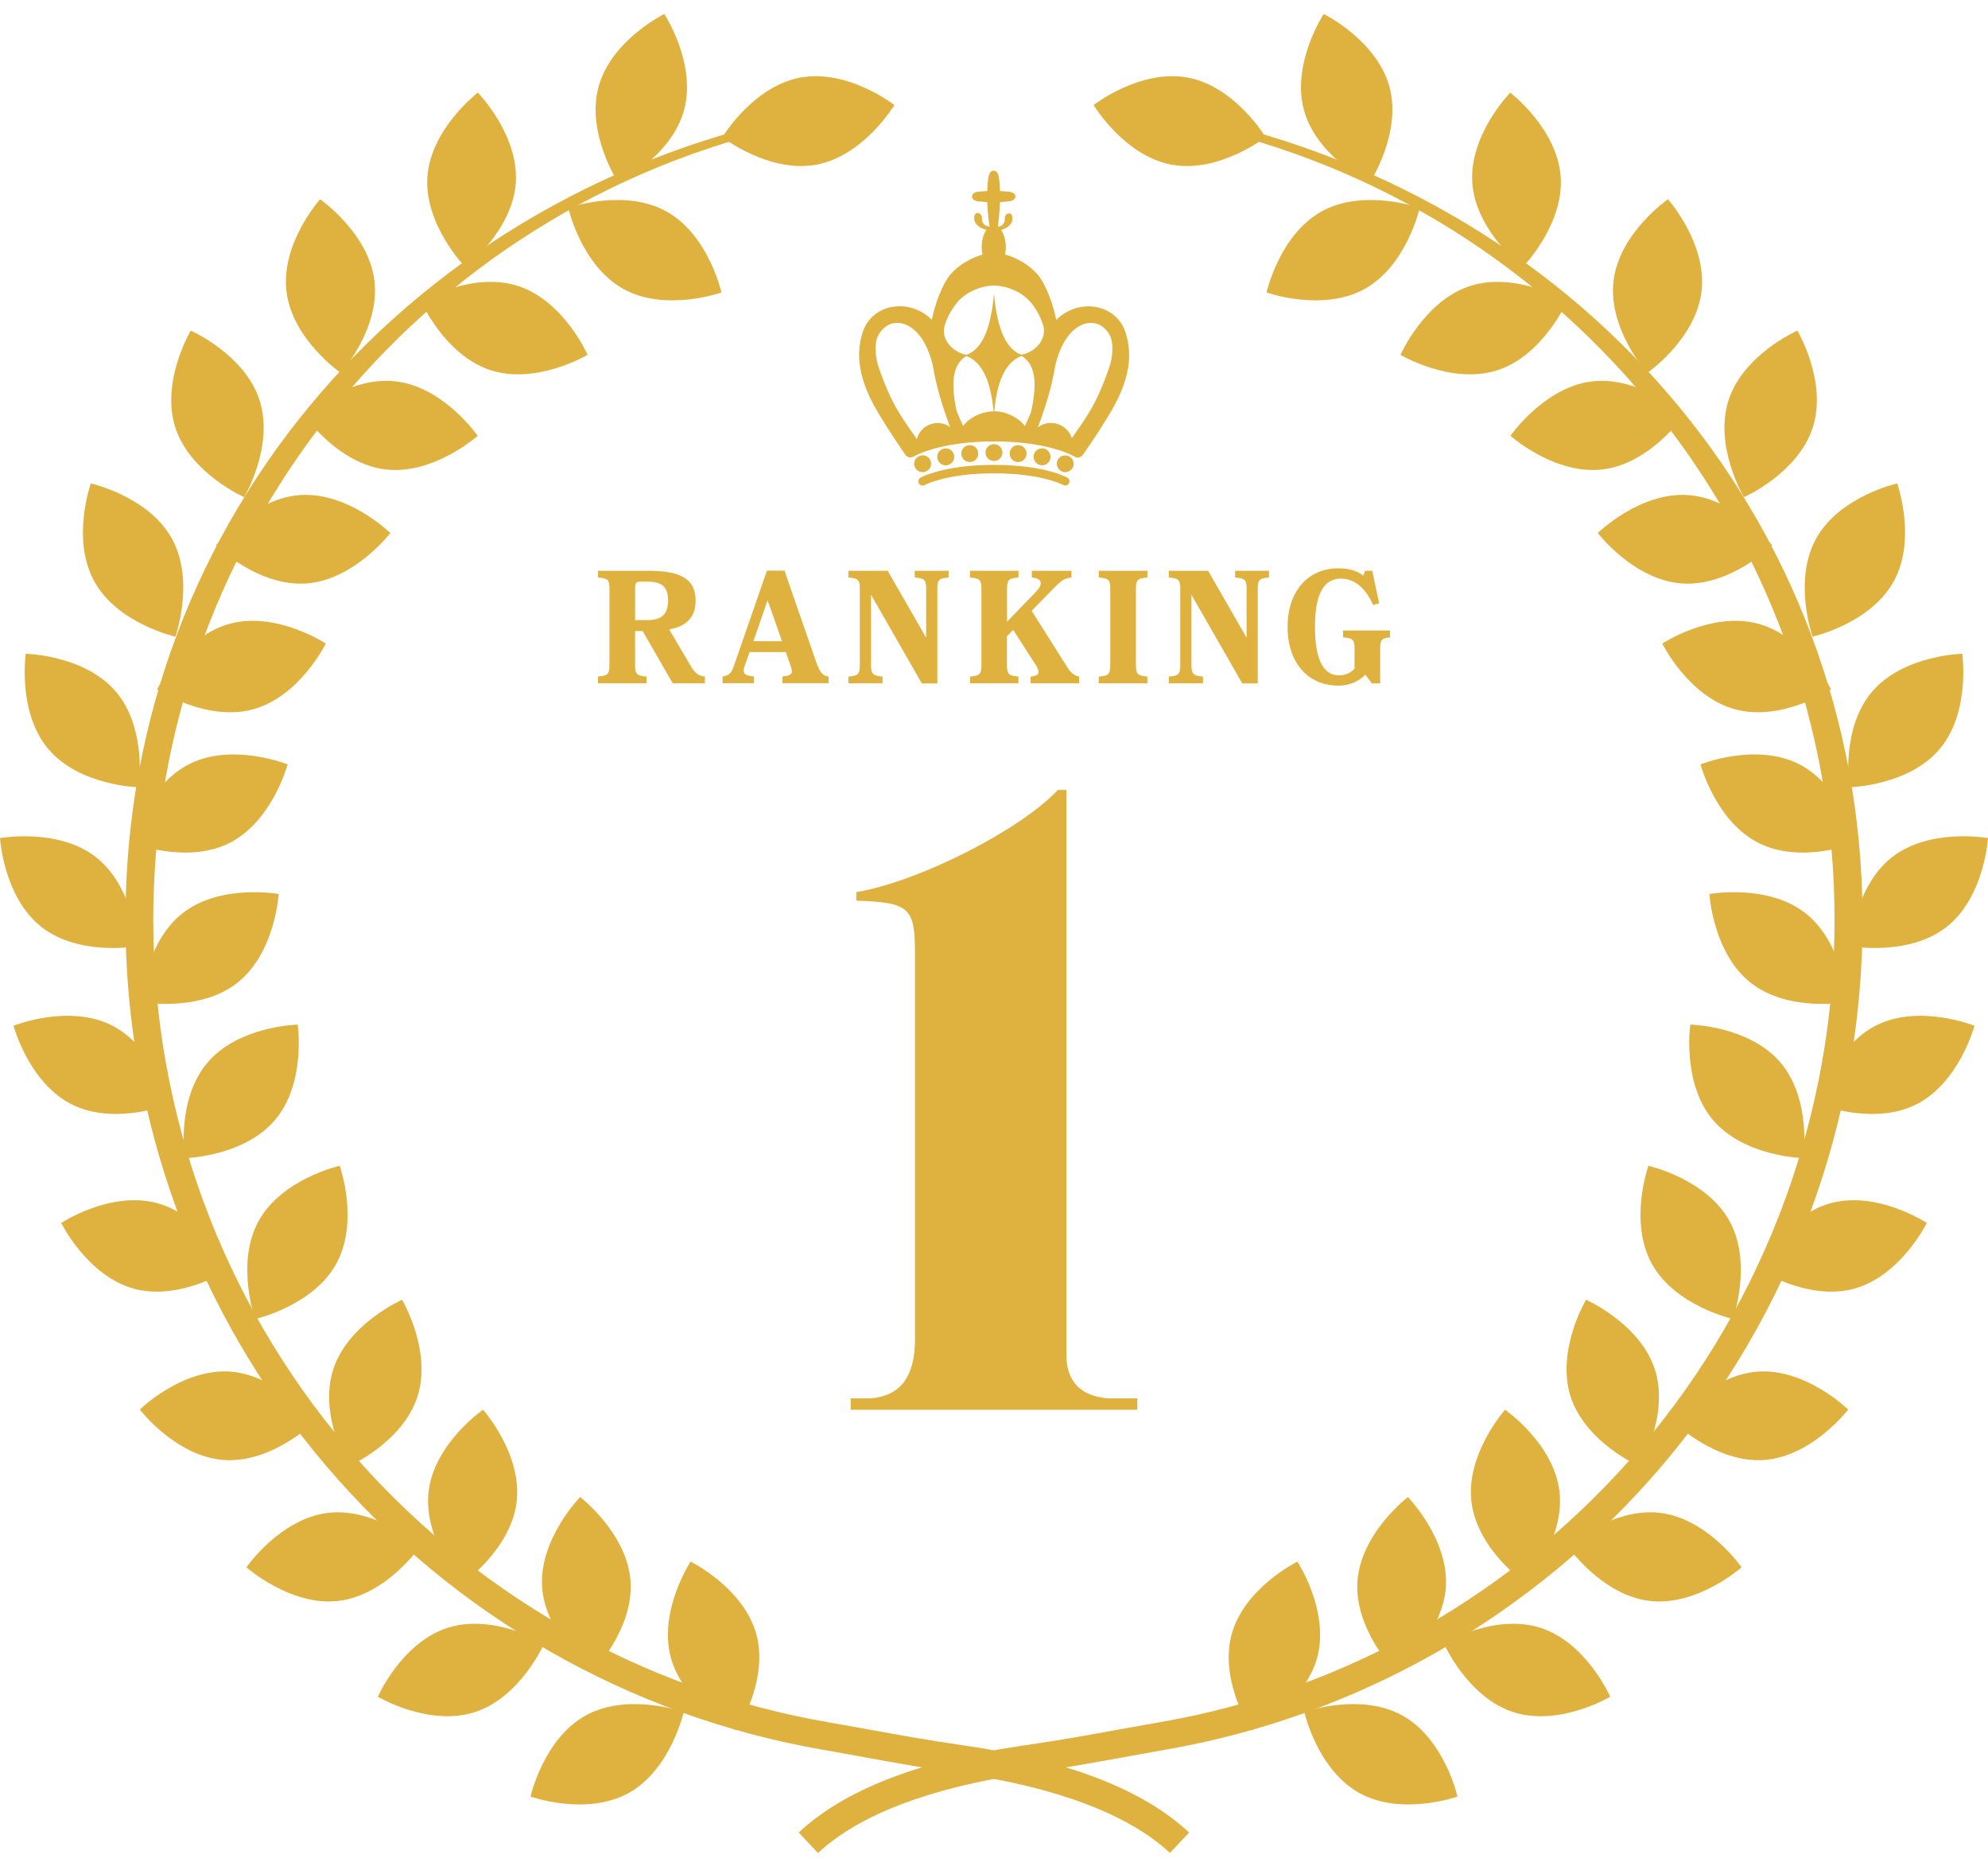 <svg width="114" height="107" viewBox="0 0 114 107" fill="none" xmlns="http://www.w3.org/2000/svg">
<path d="M67.096 106.236C64.774 104.055 60.646 102.476 55.166 101.679C52.893 101.348 51.217 101.039 49.595 100.746C48.836 100.605 48.049 100.464 47.208 100.317C36.13 98.408 26.002 92.619 18.678 84.01C11.273 75.303 7.194 64.203 7.194 52.751C7.194 29.592 23.854 10.806 46.573 6.487L46.698 6.927C24.727 11.098 8.788 30.357 8.788 52.746C8.788 63.813 12.732 74.549 19.893 82.963C26.973 91.285 36.77 96.889 47.474 98.733C48.32 98.88 49.112 99.026 49.877 99.162C51.483 99.455 53.143 99.758 55.389 100.084C61.28 100.941 65.588 102.617 68.186 105.059L67.091 106.225L67.096 106.236Z" fill="#DFB13E"/>
<path d="M45.89 4.448C43.166 4.958 41.425 7.865 41.425 7.865C41.425 7.865 44.099 9.948 46.823 9.439C49.546 8.929 51.288 6.021 51.288 6.021C51.288 6.021 48.613 3.938 45.89 4.448Z" fill="#DFB13E"/>
<path d="M39.228 6.308C38.501 8.983 35.458 10.48 35.458 10.48C35.458 10.48 33.597 7.648 34.324 4.974C35.051 2.299 38.094 0.802 38.094 0.802C38.094 0.802 39.955 3.634 39.228 6.308Z" fill="#DFB13E"/>
<path d="M38.208 12.118C35.783 10.778 32.588 11.917 32.588 11.917C32.588 11.917 33.325 15.226 35.751 16.567C38.175 17.906 41.371 16.767 41.371 16.767C41.371 16.767 40.633 13.458 38.208 12.118Z" fill="#DFB13E"/>
<path d="M29.577 10.497C29.376 13.258 26.685 15.314 26.685 15.314C26.685 15.314 24.315 12.894 24.51 10.128C24.711 7.366 27.401 5.31 27.401 5.31C27.401 5.31 29.772 7.73 29.577 10.497Z" fill="#DFB13E"/>
<path d="M29.696 16.393C27.06 15.547 24.146 17.277 24.146 17.277C24.146 17.277 25.508 20.38 28.145 21.227C30.781 22.073 33.694 20.342 33.694 20.342C33.694 20.342 32.333 17.239 29.696 16.393Z" fill="#DFB13E"/>
<path d="M21.472 16.1C21.803 18.851 19.546 21.384 19.546 21.384C19.546 21.384 16.758 19.458 16.427 16.708C16.096 13.957 18.353 11.424 18.353 11.424C18.353 11.424 21.141 13.35 21.472 16.1Z" fill="#DFB13E"/>
<path d="M22.714 21.867C19.964 21.536 17.43 23.793 17.43 23.793C17.43 23.793 19.356 26.581 22.107 26.912C24.857 27.243 27.391 24.986 27.391 24.986C27.391 24.986 25.465 22.198 22.714 21.867Z" fill="#DFB13E"/>
<path d="M14.886 22.952C15.732 25.589 14.002 28.502 14.002 28.502C14.002 28.502 10.899 27.14 10.053 24.504C9.206 21.867 10.937 18.954 10.937 18.954C10.937 18.954 14.04 20.316 14.886 22.952Z" fill="#DFB13E"/>
<path d="M17.197 28.382C14.436 28.583 12.38 31.274 12.38 31.274C12.38 31.274 14.799 33.645 17.566 33.449C20.327 33.248 22.383 30.558 22.383 30.558C22.383 30.558 19.964 28.187 17.197 28.382Z" fill="#DFB13E"/>
<path d="M9.857 30.878C11.197 33.303 10.058 36.498 10.058 36.498C10.058 36.498 6.749 35.761 5.409 33.336C4.069 30.911 5.208 27.715 5.208 27.715C5.208 27.715 8.517 28.453 9.857 30.878Z" fill="#DFB13E"/>
<path d="M13.177 35.76C10.503 36.487 9.005 39.531 9.005 39.531C9.005 39.531 11.837 41.391 14.512 40.664C17.186 39.938 18.684 36.894 18.684 36.894C18.684 36.894 15.852 35.033 13.177 35.76Z" fill="#DFB13E"/>
<path d="M6.656 39.666C8.447 41.776 7.958 45.134 7.958 45.134C7.958 45.134 4.568 45.064 2.778 42.948C0.987 40.838 1.476 37.48 1.476 37.48C1.476 37.48 4.866 37.55 6.656 39.666Z" fill="#DFB13E"/>
<path d="M10.872 43.795C8.392 45.037 7.524 48.308 7.524 48.308C7.524 48.308 10.671 49.572 13.145 48.335C15.624 47.093 16.492 43.822 16.492 43.822C16.492 43.822 13.345 42.558 10.872 43.795Z" fill="#DFB13E"/>
<path d="M5.512 49.149C7.687 50.858 7.888 54.243 7.888 54.243C7.888 54.243 4.552 54.851 2.376 53.142C0.201 51.433 0 48.048 0 48.048C0 48.048 3.336 47.441 5.512 49.149Z" fill="#DFB13E"/>
<path d="M10.47 52.355C8.295 54.064 8.094 57.449 8.094 57.449C8.094 57.449 11.43 58.057 13.606 56.348C15.781 54.639 15.982 51.254 15.982 51.254C15.982 51.254 12.646 50.647 10.47 52.355Z" fill="#DFB13E"/>
<path d="M6.396 58.778C8.875 60.021 9.743 63.292 9.743 63.292C9.743 63.292 6.597 64.556 4.123 63.319C1.644 62.077 0.776 58.806 0.776 58.806C0.776 58.806 3.922 57.541 6.396 58.778Z" fill="#DFB13E"/>
<path d="M11.892 60.927C10.101 63.037 10.59 66.395 10.59 66.395C10.59 66.395 13.98 66.325 15.77 64.209C17.561 62.099 17.072 58.74 17.072 58.74C17.072 58.74 13.682 58.811 11.892 60.927Z" fill="#DFB13E"/>
<path d="M9.016 68.977C11.691 69.704 13.188 72.748 13.188 72.748C13.188 72.748 10.356 74.608 7.682 73.882C5.007 73.154 3.51 70.111 3.51 70.111C3.51 70.111 6.342 68.25 9.016 68.977Z" fill="#DFB13E"/>
<path d="M14.832 69.997C13.492 72.422 14.631 75.618 14.631 75.618C14.631 75.618 17.94 74.88 19.28 72.455C20.62 70.03 19.481 66.835 19.481 66.835C19.481 66.835 16.172 67.572 14.832 69.997Z" fill="#DFB13E"/>
<path d="M13.204 78.634C15.966 78.835 18.022 81.525 18.022 81.525C18.022 81.525 15.602 83.896 12.835 83.701C10.074 83.5 8.018 80.809 8.018 80.809C8.018 80.809 10.438 78.439 13.204 78.634Z" fill="#DFB13E"/>
<path d="M19.107 78.514C18.26 81.151 19.991 84.064 19.991 84.064C19.991 84.064 23.094 82.702 23.94 80.066C24.787 77.429 23.056 74.516 23.056 74.516C23.056 74.516 19.953 75.878 19.107 78.514Z" fill="#DFB13E"/>
<path d="M18.808 86.733C21.559 86.402 24.092 88.659 24.092 88.659C24.092 88.659 22.166 91.447 19.416 91.778C16.666 92.109 14.132 89.852 14.132 89.852C14.132 89.852 16.058 87.064 18.808 86.733Z" fill="#DFB13E"/>
<path d="M24.58 85.496C24.25 88.247 26.506 90.78 26.506 90.78C26.506 90.78 29.295 88.854 29.626 86.104C29.957 83.353 27.7 80.82 27.7 80.82C27.7 80.82 24.911 82.746 24.58 85.496Z" fill="#DFB13E"/>
<path d="M25.666 93.324C28.302 92.478 31.215 94.209 31.215 94.209C31.215 94.209 29.854 97.312 27.217 98.158C24.581 99.004 21.667 97.274 21.667 97.274C21.667 97.274 23.029 94.171 25.666 93.324Z" fill="#DFB13E"/>
<path d="M31.09 91.013C31.291 93.775 33.982 95.831 33.982 95.831C33.982 95.831 36.353 93.411 36.157 90.644C35.957 87.883 33.266 85.827 33.266 85.827C33.266 85.827 30.895 88.247 31.09 91.013Z" fill="#DFB13E"/>
<path d="M33.586 98.348C36.011 97.008 39.206 98.147 39.206 98.147C39.206 98.147 38.468 101.456 36.043 102.796C33.618 104.136 30.423 102.997 30.423 102.997C30.423 102.997 31.161 99.688 33.586 98.348Z" fill="#DFB13E"/>
<path d="M38.468 95.033C39.195 97.708 42.239 99.205 42.239 99.205C42.239 99.205 44.099 96.373 43.373 93.699C42.646 91.024 39.602 89.527 39.602 89.527C39.602 89.527 37.742 92.359 38.468 95.033Z" fill="#DFB13E"/>
<path d="M46.904 106.236C49.226 104.055 53.355 102.476 58.834 101.679C61.107 101.348 62.783 101.039 64.405 100.746C65.165 100.605 65.951 100.464 66.792 100.317C77.87 98.408 87.998 92.619 95.322 84.01C102.727 75.303 106.807 64.203 106.807 52.751C106.807 29.592 90.147 10.806 67.427 6.487L67.302 6.927C89.262 11.098 105.201 30.357 105.201 52.746C105.201 63.813 101.257 74.549 94.096 82.963C87.016 91.285 77.219 96.889 66.515 98.733C65.669 98.88 64.877 99.026 64.112 99.162C62.506 99.455 60.846 99.758 58.6 100.084C52.709 100.941 48.401 102.617 45.803 105.059L46.899 106.225L46.904 106.236Z" fill="#DFB13E"/>
<path d="M68.11 4.448C70.834 4.958 72.575 7.865 72.575 7.865C72.575 7.865 69.9 9.948 67.177 9.439C64.454 8.929 62.712 6.021 62.712 6.021C62.712 6.021 65.387 3.938 68.11 4.448Z" fill="#DFB13E"/>
<path d="M74.772 6.308C75.499 8.983 78.543 10.48 78.543 10.48C78.543 10.48 80.403 7.648 79.676 4.974C78.949 2.299 75.906 0.802 75.906 0.802C75.906 0.802 74.045 3.634 74.772 6.308Z" fill="#DFB13E"/>
<path d="M75.792 12.118C78.217 10.778 81.412 11.917 81.412 11.917C81.412 11.917 80.674 15.226 78.249 16.567C75.825 17.906 72.629 16.767 72.629 16.767C72.629 16.767 73.367 13.458 75.792 12.118Z" fill="#DFB13E"/>
<path d="M84.429 10.497C84.629 13.258 87.32 15.314 87.32 15.314C87.32 15.314 89.691 12.894 89.496 10.128C89.295 7.366 86.604 5.31 86.604 5.31C86.604 5.31 84.233 7.73 84.429 10.497Z" fill="#DFB13E"/>
<path d="M84.309 16.393C86.946 15.547 89.859 17.277 89.859 17.277C89.859 17.277 88.497 20.38 85.861 21.227C83.224 22.073 80.311 20.342 80.311 20.342C80.311 20.342 81.673 17.239 84.309 16.393Z" fill="#DFB13E"/>
<path d="M92.528 16.1C92.197 18.851 94.454 21.384 94.454 21.384C94.454 21.384 97.242 19.458 97.573 16.708C97.904 13.957 95.647 11.424 95.647 11.424C95.647 11.424 92.859 13.35 92.528 16.1Z" fill="#DFB13E"/>
<path d="M91.291 21.867C94.042 21.536 96.575 23.793 96.575 23.793C96.575 23.793 94.649 26.581 91.899 26.912C89.148 27.243 86.615 24.986 86.615 24.986C86.615 24.986 88.541 22.198 91.291 21.867Z" fill="#DFB13E"/>
<path d="M99.119 22.952C98.273 25.589 100.004 28.502 100.004 28.502C100.004 28.502 103.107 27.14 103.953 24.504C104.799 21.867 103.069 18.954 103.069 18.954C103.069 18.954 99.966 20.316 99.119 22.952Z" fill="#DFB13E"/>
<path d="M96.808 28.382C99.57 28.583 101.626 31.274 101.626 31.274C101.626 31.274 99.206 33.645 96.439 33.449C93.678 33.248 91.622 30.558 91.622 30.558C91.622 30.558 94.042 28.187 96.808 28.382Z" fill="#DFB13E"/>
<path d="M104.143 30.878C102.803 33.303 103.942 36.498 103.942 36.498C103.942 36.498 107.251 35.761 108.591 33.336C109.931 30.911 108.792 27.715 108.792 27.715C108.792 27.715 105.483 28.453 104.143 30.878Z" fill="#DFB13E"/>
<path d="M100.828 35.76C103.503 36.487 105 39.531 105 39.531C105 39.531 102.168 41.391 99.494 40.664C96.819 39.938 95.322 36.894 95.322 36.894C95.322 36.894 98.154 35.033 100.828 35.76Z" fill="#DFB13E"/>
<path d="M107.344 39.666C105.553 41.776 106.042 45.134 106.042 45.134C106.042 45.134 109.432 45.064 111.222 42.948C113.013 40.838 112.524 37.48 112.524 37.48C112.524 37.48 109.134 37.55 107.344 39.666Z" fill="#DFB13E"/>
<path d="M103.134 43.795C105.613 45.037 106.481 48.308 106.481 48.308C106.481 48.308 103.335 49.572 100.861 48.335C98.382 47.093 97.513 43.822 97.513 43.822C97.513 43.822 100.66 42.558 103.134 43.795Z" fill="#DFB13E"/>
<path d="M108.488 49.149C106.313 50.858 106.112 54.243 106.112 54.243C106.112 54.243 109.448 54.851 111.624 53.142C113.799 51.433 114 48.048 114 48.048C114 48.048 110.664 47.441 108.488 49.149Z" fill="#DFB13E"/>
<path d="M103.535 52.355C105.711 54.064 105.911 57.449 105.911 57.449C105.911 57.449 102.575 58.057 100.4 56.348C98.224 54.639 98.024 51.254 98.024 51.254C98.024 51.254 101.36 50.647 103.535 52.355Z" fill="#DFB13E"/>
<path d="M107.604 58.778C105.125 60.021 104.257 63.292 104.257 63.292C104.257 63.292 107.403 64.556 109.877 63.319C112.356 62.077 113.224 58.806 113.224 58.806C113.224 58.806 110.078 57.541 107.604 58.778Z" fill="#DFB13E"/>
<path d="M102.109 60.927C103.899 63.037 103.411 66.395 103.411 66.395C103.411 66.395 100.02 66.325 98.23 64.209C96.439 62.099 96.928 58.74 96.928 58.74C96.928 58.74 100.318 58.811 102.109 60.927Z" fill="#DFB13E"/>
<path d="M104.984 68.977C102.309 69.704 100.812 72.748 100.812 72.748C100.812 72.748 103.644 74.608 106.318 73.882C108.993 73.154 110.49 70.111 110.49 70.111C110.49 70.111 107.658 68.25 104.984 68.977Z" fill="#DFB13E"/>
<path d="M99.174 69.997C100.514 72.422 99.374 75.618 99.374 75.618C99.374 75.618 96.065 74.88 94.725 72.455C93.385 70.03 94.525 66.835 94.525 66.835C94.525 66.835 97.834 67.572 99.174 69.997Z" fill="#DFB13E"/>
<path d="M100.796 78.634C98.034 78.835 95.978 81.525 95.978 81.525C95.978 81.525 98.398 83.896 101.165 83.701C103.926 83.5 105.982 80.809 105.982 80.809C105.982 80.809 103.562 78.439 100.796 78.634Z" fill="#DFB13E"/>
<path d="M94.899 78.514C95.745 81.151 94.014 84.064 94.014 84.064C94.014 84.064 90.911 82.702 90.065 80.066C89.219 77.429 90.949 74.516 90.949 74.516C90.949 74.516 94.052 75.878 94.899 78.514Z" fill="#DFB13E"/>
<path d="M95.192 86.733C92.441 86.402 89.908 88.659 89.908 88.659C89.908 88.659 91.834 91.447 94.584 91.778C97.335 92.109 99.868 89.852 99.868 89.852C99.868 89.852 97.942 87.064 95.192 86.733Z" fill="#DFB13E"/>
<path d="M89.425 85.496C89.756 88.247 87.499 90.78 87.499 90.78C87.499 90.78 84.711 88.854 84.38 86.104C84.049 83.353 86.306 80.82 86.306 80.82C86.306 80.82 89.094 82.746 89.425 85.496Z" fill="#DFB13E"/>
<path d="M88.34 93.324C85.704 92.478 82.79 94.209 82.79 94.209C82.79 94.209 84.152 97.312 86.788 98.158C89.425 99.004 92.338 97.274 92.338 97.274C92.338 97.274 90.977 94.171 88.34 93.324Z" fill="#DFB13E"/>
<path d="M82.91 91.013C82.709 93.775 80.018 95.831 80.018 95.831C80.018 95.831 77.647 93.411 77.843 90.644C78.043 87.883 80.734 85.827 80.734 85.827C80.734 85.827 83.105 88.247 82.91 91.013Z" fill="#DFB13E"/>
<path d="M80.414 98.348C77.989 97.008 74.794 98.147 74.794 98.147C74.794 98.147 75.532 101.456 77.957 102.796C80.382 104.136 83.577 102.997 83.577 102.997C83.577 102.997 82.839 99.688 80.414 98.348Z" fill="#DFB13E"/>
<path d="M75.532 95.033C74.805 97.708 71.761 99.205 71.761 99.205C71.761 99.205 69.9 96.373 70.627 93.699C71.354 91.024 74.398 89.527 74.398 89.527C74.398 89.527 76.259 92.359 75.532 95.033Z" fill="#DFB13E"/>
<path d="M61.204 27.384C61.15 27.352 59.875 26.652 56.995 26.652C54.114 26.652 52.839 27.357 52.785 27.384C52.671 27.449 52.627 27.596 52.693 27.715C52.758 27.829 52.904 27.872 53.023 27.807C53.034 27.802 54.26 27.135 56.995 27.135C59.729 27.135 60.955 27.797 60.966 27.802C61.004 27.824 61.047 27.834 61.085 27.834C61.172 27.834 61.253 27.791 61.297 27.71C61.362 27.596 61.324 27.444 61.204 27.379V27.384Z" fill="#DFB13E"/>
<path d="M53.251 26.928C53.295 26.88 53.327 26.831 53.355 26.771C53.382 26.717 53.392 26.652 53.392 26.587C53.392 26.456 53.338 26.332 53.251 26.245C53.138 26.131 52.969 26.077 52.812 26.115C52.785 26.12 52.752 26.131 52.72 26.142C52.693 26.152 52.666 26.169 52.638 26.185C52.611 26.201 52.584 26.223 52.562 26.245C52.47 26.337 52.421 26.462 52.421 26.587C52.421 26.711 52.47 26.841 52.562 26.928C52.655 27.02 52.779 27.069 52.904 27.069C53.029 27.069 53.154 27.02 53.246 26.928H53.251Z" fill="#DFB13E"/>
<path d="M55.649 26.489C55.92 26.467 56.116 26.234 56.094 25.963C56.072 25.697 55.839 25.496 55.573 25.523C55.302 25.54 55.107 25.778 55.128 26.044C55.15 26.299 55.362 26.489 55.611 26.489H55.649Z" fill="#DFB13E"/>
<path d="M54.233 26.679C54.266 26.679 54.298 26.679 54.331 26.668C54.591 26.614 54.765 26.359 54.711 26.093C54.656 25.833 54.401 25.659 54.136 25.713C53.875 25.768 53.702 26.023 53.756 26.288C53.805 26.516 54.005 26.679 54.233 26.679Z" fill="#DFB13E"/>
<path d="M56.512 25.946C56.512 26.212 56.729 26.429 56.995 26.429C57.26 26.429 57.483 26.212 57.483 25.946C57.483 25.681 57.266 25.464 56.995 25.464C56.729 25.464 56.512 25.681 56.512 25.946Z" fill="#DFB13E"/>
<path d="M58.383 26.489C58.633 26.489 58.844 26.299 58.866 26.044C58.888 25.778 58.693 25.54 58.421 25.523C58.156 25.496 57.922 25.697 57.901 25.963C57.879 26.234 58.074 26.467 58.345 26.489H58.383Z" fill="#DFB13E"/>
<path d="M59.756 26.674C59.984 26.674 60.19 26.516 60.233 26.283C60.282 26.023 60.114 25.768 59.854 25.713C59.593 25.659 59.333 25.833 59.279 26.093C59.23 26.354 59.398 26.614 59.658 26.663C59.691 26.668 59.723 26.674 59.751 26.674H59.756Z" fill="#DFB13E"/>
<path d="M60.743 26.245C60.651 26.337 60.602 26.462 60.602 26.587C60.602 26.711 60.651 26.842 60.743 26.928C60.835 27.021 60.96 27.07 61.085 27.07C61.15 27.07 61.215 27.059 61.269 27.032C61.329 27.01 61.383 26.972 61.427 26.928C61.47 26.88 61.508 26.831 61.535 26.771C61.557 26.717 61.568 26.652 61.568 26.587C61.568 26.456 61.519 26.332 61.427 26.245C61.248 26.066 60.922 26.066 60.738 26.245H60.743Z" fill="#DFB13E"/>
<path d="M64.231 18.449C63.418 17.337 61.687 17.234 60.57 18.341C60.391 17.429 59.951 16.252 59.49 15.726C58.975 15.135 58.242 14.755 57.635 14.592C57.662 14.462 57.678 14.321 57.678 14.174C57.678 13.773 57.57 13.415 57.401 13.187C57.787 13.073 58.107 12.835 58.052 12.438C58.004 12.091 57.602 12.227 57.618 12.52C57.629 12.661 57.581 12.796 57.488 12.889C57.412 12.965 57.309 12.976 57.222 13.003C57.266 12.672 57.325 12.124 57.342 11.587C57.656 11.565 57.933 11.533 57.933 11.533C58.117 11.484 58.231 11.391 58.231 11.267C58.231 11.153 58.134 11.05 57.933 11.001C57.933 11.001 57.684 10.968 57.342 10.952C57.325 10.339 57.271 10.144 57.271 10.144C57.233 9.921 57.141 9.786 56.978 9.786C56.816 9.786 56.723 9.927 56.691 10.144C56.691 10.144 56.631 10.296 56.615 10.952C56.273 10.968 56.029 11.001 56.029 11.001C55.823 11.033 55.736 11.158 55.736 11.267C55.736 11.381 55.823 11.489 56.029 11.533C56.029 11.533 56.3 11.57 56.615 11.587C56.631 12.135 56.696 12.677 56.745 13.003C56.647 12.954 56.523 12.959 56.436 12.867C56.338 12.769 56.295 12.639 56.306 12.498C56.322 12.211 55.915 12.07 55.872 12.417C55.817 12.824 56.154 13.068 56.555 13.176H56.571C56.403 13.404 56.295 13.762 56.295 14.169C56.295 14.321 56.311 14.462 56.338 14.598C55.736 14.766 55.025 15.14 54.515 15.72C54.054 16.247 53.615 17.419 53.436 18.335C52.318 17.229 50.588 17.332 49.774 18.444C49.334 19.041 49.204 20.082 49.286 20.777C49.383 21.655 49.698 22.48 50.127 23.256C50.636 24.178 51.282 25.144 51.879 26.012C51.884 26.023 51.895 26.028 51.901 26.039C51.901 26.044 51.901 26.055 51.906 26.061C52.009 26.223 52.226 26.272 52.394 26.174C52.41 26.164 53.826 25.306 57.005 25.306C60.184 25.306 61.606 26.169 61.617 26.174C61.676 26.212 61.741 26.229 61.806 26.229C61.92 26.229 62.04 26.169 62.105 26.066C62.105 26.066 62.105 26.066 62.105 26.061C62.116 26.05 62.127 26.033 62.137 26.023C62.734 25.154 63.38 24.189 63.89 23.267C64.318 22.496 64.633 21.672 64.731 20.788C64.806 20.093 64.676 19.052 64.242 18.455L64.231 18.449ZM55.41 20.408C56.192 20.695 56.799 21.612 56.973 23.581C56.127 23.592 55.421 24.108 55.231 24.428C55.231 24.417 55.226 24.406 55.221 24.395C55.09 24.124 54.971 23.847 54.857 23.57C54.456 21.71 54.732 20.82 55.416 20.413L55.41 20.408ZM58.584 20.408C59.268 20.815 59.55 21.721 59.127 23.614C59.018 23.874 58.91 24.135 58.785 24.39C58.779 24.401 58.774 24.417 58.769 24.428C58.573 24.113 57.868 23.587 57.016 23.576C57.19 21.607 57.797 20.695 58.579 20.408H58.584ZM54.841 17.397C55.373 16.719 56.295 16.377 56.984 16.372C56.984 16.372 56.995 16.372 57 16.372C57 16.372 57.011 16.372 57.016 16.372C57.711 16.382 58.627 16.724 59.159 17.397C59.468 17.793 59.707 18.238 59.837 18.704C60.027 19.572 59.235 20.229 58.573 20.337C57.765 20.05 57.19 19.014 57 16.833C56.81 19.019 56.235 20.055 55.421 20.343C54.787 20.239 54.027 19.627 54.136 18.807C54.255 18.303 54.505 17.825 54.841 17.402V17.397ZM50.279 19.442C50.382 19.062 50.74 18.672 51.103 18.563C51.922 18.314 53.013 18.959 53.485 20.923C53.485 20.934 53.49 20.934 53.49 20.939C53.68 22.133 54.043 23.305 54.488 24.493C54.244 24.281 53.772 24.167 53.333 24.33C52.91 24.487 52.638 24.862 52.579 25.176C51.656 23.858 51.103 23.147 50.376 21.021C50.208 20.527 50.159 19.86 50.273 19.442H50.279ZM63.624 21.021C62.908 23.115 62.36 23.836 61.465 25.117C61.373 24.813 61.107 24.476 60.711 24.33C60.249 24.156 59.761 24.281 59.512 24.509C59.962 23.316 60.325 22.138 60.515 20.939C60.515 20.934 60.521 20.928 60.521 20.923C60.993 18.959 62.083 18.314 62.902 18.563C63.266 18.672 63.624 19.062 63.727 19.442C63.841 19.865 63.792 20.527 63.624 21.021Z" fill="#DFB13E"/>
<path d="M48.781 80.169H49.866C51.602 80.061 52.47 78.976 52.47 76.751V54.672C52.47 52.014 52.145 51.742 49.107 51.634V51.146C52.687 50.549 58.546 47.565 60.662 45.287H61.15V77.674C61.15 79.193 61.964 80.061 63.591 80.169H65.219V80.82H48.781V80.169Z" fill="#DFB13E"/>
<path d="M39.64 38.223C39.863 38.608 40.047 38.739 40.421 38.788V39.173H38.577L36.852 36.178H36.418V38.142C36.418 38.668 36.543 38.739 37.074 38.788V39.173H34.291V38.788C34.823 38.744 34.948 38.668 34.948 38.142V33.753C34.948 33.216 34.839 33.156 34.291 33.108V32.722H37.156C38.881 32.722 39.89 33.102 39.89 34.431C39.89 35.435 39.315 35.918 38.371 36.081L39.64 38.229V38.223ZM36.667 33.346C36.515 33.346 36.418 33.455 36.418 33.623V35.549H37.134C37.872 35.549 38.311 35.272 38.311 34.426C38.311 33.58 37.872 33.346 37.156 33.346H36.667Z" fill="#DFB13E"/>
<path d="M46.899 38.185C47.056 38.619 47.213 38.739 47.512 38.782V39.167H44.87V38.782C45.358 38.739 45.499 38.636 45.352 38.213L45.06 37.383H42.982L42.689 38.213C42.537 38.625 42.738 38.739 43.237 38.782V39.167H41.436V38.782C41.767 38.739 41.935 38.614 42.081 38.191L43.98 32.712H44.984L46.882 38.18L46.899 38.185ZM43.204 36.759H44.843L44.018 34.41L43.204 36.759Z" fill="#DFB13E"/>
<path d="M48.651 39.173V38.788C49.183 38.744 49.307 38.668 49.307 38.142V33.753C49.307 33.216 49.183 33.156 48.651 33.108V32.722H50.902L53.11 36.558V33.753C53.11 33.216 52.996 33.156 52.454 33.108V32.722H54.396V33.108C53.864 33.156 53.751 33.216 53.751 33.753V39.178H52.861L49.948 34.095V38.142C49.948 38.668 50.083 38.739 50.609 38.788V39.173H48.651Z" fill="#DFB13E"/>
<path d="M55.622 39.173V38.788C56.154 38.744 56.279 38.668 56.279 38.142V33.753C56.279 33.216 56.154 33.156 55.622 33.108V32.722H58.405V33.108C57.873 33.156 57.749 33.216 57.749 33.753V35.641L59.441 33.889C59.783 33.536 59.821 33.162 59.17 33.108V32.722H61.443V33.108C61.036 33.156 60.884 33.254 60.423 33.726L59.159 35.017L61.183 38.223C61.449 38.657 61.687 38.749 61.883 38.788V39.173H59.099V38.788C59.539 38.744 59.696 38.614 59.414 38.153L58.101 36.113L57.743 36.471V38.142C57.743 38.668 57.868 38.739 58.4 38.788V39.173H55.617H55.622Z" fill="#DFB13E"/>
<path d="M63.011 39.173V38.788C63.543 38.744 63.667 38.668 63.667 38.142V33.753C63.667 33.216 63.543 33.156 63.011 33.108V32.722H65.794V33.108C65.262 33.156 65.138 33.216 65.138 33.753V38.142C65.138 38.668 65.262 38.739 65.794 38.788V39.173H63.011Z" fill="#DFB13E"/>
<path d="M67.025 39.173V38.788C67.557 38.744 67.682 38.668 67.682 38.142V33.753C67.682 33.216 67.557 33.156 67.025 33.108V32.722H69.277L71.485 36.558V33.753C71.485 33.216 71.371 33.156 70.828 33.108V32.722H72.77V33.108C72.239 33.156 72.125 33.216 72.125 33.753V39.178H71.235L68.322 34.095V38.142C68.322 38.668 68.457 38.739 68.984 38.788V39.173H67.025Z" fill="#DFB13E"/>
<path d="M78.298 38.673C77.957 39.031 77.419 39.308 76.747 39.308C74.995 39.308 73.834 37.979 73.834 35.944C73.834 33.91 74.995 32.581 76.747 32.581C77.409 32.581 77.853 32.749 78.174 32.999L78.282 32.722H78.689L79.085 34.583L78.743 34.691C78.336 33.742 77.674 33.172 76.91 33.172C75.754 33.172 75.407 34.344 75.407 35.95C75.407 37.556 75.765 38.717 76.785 38.717C77.219 38.717 77.555 38.505 77.674 38.321V37.176C77.674 36.65 77.55 36.585 77.018 36.541V36.145H79.709V36.541C79.269 36.585 79.145 36.65 79.145 37.176V39.178H78.662L78.298 38.679V38.673Z" fill="#DFB13E"/>
</svg>
